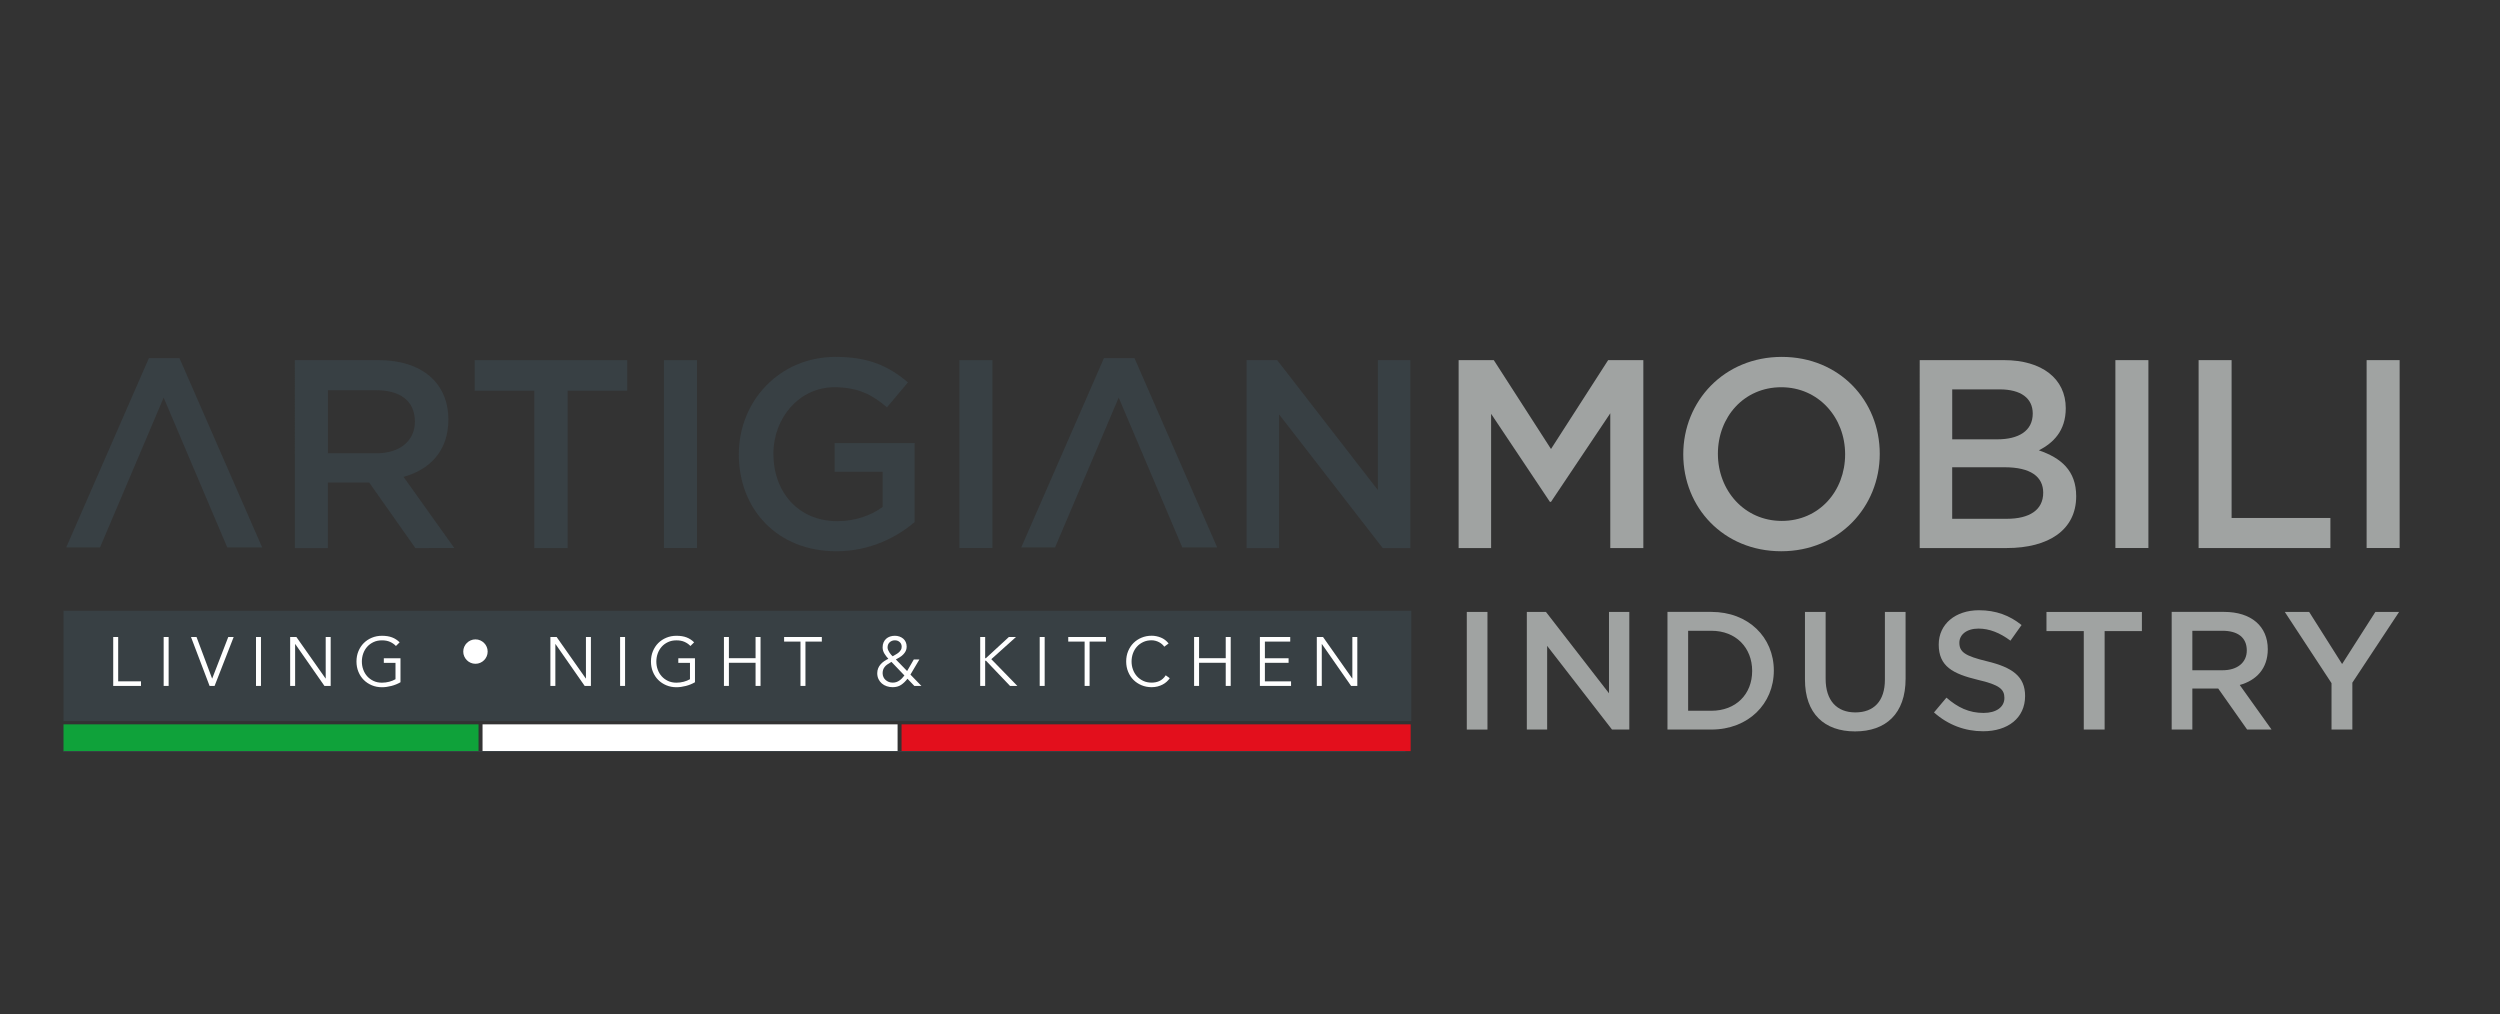 <?xml version="1.0" encoding="utf-8"?>
<!-- Generator: Adobe Illustrator 27.0.0, SVG Export Plug-In . SVG Version: 6.00 Build 0)  -->
<svg version="1.1" id="Layer_1" xmlns="http://www.w3.org/2000/svg" xmlns:xlink="http://www.w3.org/1999/xlink" x="0px" y="0px"
	 viewBox="0 0 850.39 345" style="enable-background:new 0 0 850.39 345;" xml:space="preserve">
<rect x="0" y="0" width="850.39" height="345" fill="#333333" stroke="none"/>
<style type="text/css">
	.st0{fill:#A0A3A2;}
	.st1{fill:#384044;}
	.st2{fill:#FFFFFF;}
	.st3{fill:#0FA23A;}
	.st4{fill:#E30F1C;}
	.st5{fill:none;stroke:#384044;stroke-width:0.32;stroke-miterlimit:10;}
</style>
<g>
	<g>
		<g>
			<rect x="498.94" y="208.15" class="st0" width="7.03" height="40.02"/>
			<polygon class="st0" points="547.31,208.16 554.22,208.16 554.22,248.16 548.33,248.16 526.27,219.7 526.27,248.16 
				519.36,248.16 519.36,208.16 525.87,208.16 547.31,235.82 			"/>
			<path class="st0" d="M582.12,248.16H567.2v-40.02h14.92c12.58,0,21.26,8.63,21.26,19.95S594.69,248.16,582.12,248.16
				 M582.12,214.56h-7.89v27.21h7.89c8.4,0,13.89-5.66,13.89-13.55C596,220.33,590.52,214.56,582.12,214.56"/>
			<path class="st0" d="M648.2,230.85c0,11.95-6.74,17.94-17.2,17.94c-10.4,0-17.03-6-17.03-17.61v-23.03H621v22.75
				c0,7.42,3.83,11.43,10.11,11.43c6.23,0,10.05-3.77,10.05-11.15v-23.03h7.03L648.2,230.85L648.2,230.85z"/>
			<path class="st0" d="M675.99,224.96c8.46,2.06,12.86,5.09,12.86,11.78c0,7.54-5.89,12-14.29,12c-6.12,0-11.89-2.12-16.7-6.4
				l4.23-5.03c3.83,3.32,7.66,5.2,12.63,5.2c4.34,0,7.09-2,7.09-5.09c0-2.91-1.6-4.46-9.03-6.17c-8.52-2.06-13.31-4.57-13.31-12.01
				c0-6.97,5.71-11.66,13.66-11.66c5.83,0,10.46,1.77,14.52,5.03l-3.78,5.32c-3.6-2.69-7.2-4.11-10.86-4.11
				c-4.11,0-6.52,2.12-6.52,4.8C666.49,221.76,668.32,223.12,675.99,224.96"/>
			<polygon class="st0" points="715.9,248.16 708.81,248.16 708.81,214.67 696.12,214.67 696.12,208.16 728.58,208.16 
				728.58,214.67 715.9,214.67 			"/>
			<path class="st0" d="M764.37,248.16l-9.83-13.95h-8.8v13.95h-7.03v-40.02h17.83c9.2,0,14.86,4.86,14.86,12.69
				c0,6.63-3.94,10.63-9.54,12.17l10.81,15.15H764.37z M755.97,214.56h-10.23v13.43h10.29c5.03,0,8.23-2.63,8.23-6.74
				C764.26,216.84,761.17,214.56,755.97,214.56"/>
			<polygon class="st0" points="800.17,248.16 793.08,248.16 793.08,232.38 777.19,208.16 785.48,208.16 796.68,225.87 
				807.99,208.16 816.06,208.16 800.17,232.21 			"/>
			<path class="st1" d="M141.29,186.42l-15.7-22.28h-14.07v22.28h-11.23V122.5h28.49c14.7,0,23.74,7.76,23.74,20.26
				c0,10.6-6.3,16.99-15.25,19.45l17.26,24.2L141.29,186.42L141.29,186.42z M127.88,132.73h-16.34v21.46h16.44
				c8.03,0,13.15-4.21,13.15-10.78C141.11,136.38,136.18,132.73,127.88,132.73"/>
			<polygon class="st1" points="193.07,186.42 181.75,186.42 181.75,132.91 161.47,132.91 161.47,122.5 213.34,122.5 213.34,132.91 
				193.07,132.91 			"/>
			<rect x="225.84" y="122.5" class="st1" width="11.23" height="63.91"/>
			<path class="st1" d="M284.45,187.51c-19.99,0-33.14-14.24-33.14-32.97c0-17.98,13.7-33.14,32.96-33.14
				c11.14,0,17.99,3.1,24.57,8.67l-7.13,8.49c-4.93-4.2-9.76-6.84-17.9-6.84c-11.78,0-20.73,10.23-20.73,22.64
				c0,13.24,8.67,22.92,21.73,22.92c6.02,0,11.5-1.91,15.43-4.84v-11.95H283.9v-9.77h27.22v26.85
				C304.82,182.95,295.78,187.51,284.45,187.51"/>
			<rect x="326.35" y="122.5" class="st1" width="11.23" height="63.91"/>
			<polygon class="st1" points="468.69,122.5 479.74,122.5 479.74,186.42 470.33,186.42 435.08,140.94 435.08,186.42 424.04,186.42 
				424.04,122.5 434.44,122.5 468.69,166.7 			"/>
			<polygon class="st0" points="527.58,170.71 527.21,170.71 507.21,140.76 507.21,186.42 496.16,186.42 496.16,122.5 508.12,122.5 
				527.58,152.73 547.02,122.5 558.99,122.5 558.99,186.42 547.75,186.42 547.75,140.58 			"/>
			<path class="st0" d="M605.9,187.51c-19.64,0-33.33-14.88-33.33-32.97c0-18.08,13.88-33.14,33.51-33.14
				c19.63,0,33.33,14.89,33.33,32.97C639.41,172.44,625.54,187.51,605.9,187.51 M605.9,131.72c-12.69,0-21.55,10.13-21.55,22.64
				c0,12.51,9.04,22.83,21.73,22.83s21.55-10.13,21.55-22.65C627.64,142.05,618.6,131.72,605.9,131.72"/>
			<path class="st0" d="M702.68,138.85c0,7.85-4.38,11.87-9.14,14.34c7.49,2.56,12.69,6.85,12.69,15.61
				c0,11.5-9.41,17.62-23.65,17.62h-29.58V122.5h28.67C694.56,122.5,702.68,128.8,702.68,138.85 M691.45,140.67
				c0-5.2-4.02-8.22-11.23-8.22h-16.16v16.99h15.34C686.61,149.44,691.45,146.61,691.45,140.67 M695.01,167.61
				c0-5.48-4.29-8.67-13.15-8.67h-17.81v17.53h18.63C690.35,176.46,695.01,173.46,695.01,167.61"/>
			<rect x="719.56" y="122.5" class="st0" width="11.23" height="63.91"/>
			<polygon class="st0" points="747.87,122.5 759.09,122.5 759.09,176.19 792.7,176.19 792.7,186.42 747.87,186.42 			"/>
			<rect x="805.02" y="122.5" class="st0" width="11.23" height="63.91"/>
			<polygon class="st1" points="61.05,121.83 50.65,121.83 22.53,186.2 34.03,186.2 55.67,135.25 77.3,186.2 89.17,186.2 			"/>
			<polygon class="st1" points="385.91,121.83 375.51,121.83 347.39,186.2 358.89,186.2 380.53,135.25 402.16,186.2 414.03,186.2 
							"/>
			<rect x="21.6" y="207.75" class="st1" width="458.46" height="37.54"/>
		</g>
		<g>
			<path class="st2" d="M40.21,231.77h7.75v1.55h-9.45v-16.64h1.69V231.77z"/>
			<path class="st2" d="M57.36,233.32h-1.69v-16.64h1.69V233.32z"/>
			<path class="st2" d="M72.14,230.79h0.05l5.45-14.1h1.84l-6.49,16.64h-1.7l-6.32-16.64h1.88L72.14,230.79z"/>
			<path class="st2" d="M88.77,233.32h-1.69v-16.64h1.69V233.32z"/>
			<path class="st2" d="M110.74,230.79h0.05v-14.11h1.69v16.64h-2.12l-9.92-14.24h-0.05v14.24h-1.69v-16.64h2.12L110.74,230.79z"/>
			<path class="st2" d="M134.68,219.74c-0.56-0.6-1.24-1.06-2.02-1.41c-0.78-0.35-1.69-0.51-2.73-0.51c-1.06,0-2.02,0.19-2.87,0.59
				c-0.84,0.4-1.57,0.92-2.15,1.58c-0.59,0.66-1.03,1.42-1.35,2.29c-0.31,0.87-0.47,1.78-0.47,2.74c0,0.96,0.15,1.87,0.47,2.74
				c0.31,0.87,0.76,1.63,1.35,2.29c0.59,0.66,1.31,1.18,2.15,1.58c0.85,0.4,1.8,0.59,2.87,0.59c0.86,0,1.69-0.11,2.47-0.32
				c0.79-0.21,1.5-0.5,2.13-0.86v-5.57h-3.97v-1.55h5.67v8.15c-0.94,0.55-1.97,0.97-3.09,1.26s-2.18,0.44-3.21,0.44
				c-1.24,0-2.39-0.22-3.44-0.66c-1.05-0.44-1.97-1.04-2.75-1.82c-0.77-0.77-1.38-1.69-1.82-2.77c-0.44-1.06-0.66-2.23-0.66-3.5
				s0.22-2.44,0.66-3.5s1.04-1.99,1.82-2.77c0.77-0.77,1.69-1.38,2.75-1.82c1.05-0.44,2.2-0.66,3.44-0.66
				c1.33,0,2.47,0.18,3.44,0.55c0.97,0.37,1.82,0.93,2.57,1.68L134.68,219.74z"/>
		</g>
		<g>
			<path class="st2" d="M157.58,221.64c0-0.58,0.11-1.12,0.33-1.62c0.22-0.5,0.51-0.94,0.89-1.31s0.81-0.68,1.31-0.89
				c0.5-0.22,1.04-0.33,1.62-0.33s1.12,0.11,1.62,0.33c0.5,0.22,0.94,0.52,1.31,0.89c0.38,0.37,0.68,0.81,0.89,1.31
				c0.22,0.5,0.33,1.04,0.33,1.62s-0.11,1.12-0.33,1.62s-0.51,0.94-0.89,1.31c-0.38,0.38-0.81,0.68-1.31,0.89
				c-0.5,0.22-1.04,0.33-1.62,0.33s-1.12-0.11-1.62-0.33c-0.5-0.22-0.94-0.51-1.31-0.89s-0.68-0.81-0.89-1.31
				C157.68,222.76,157.58,222.22,157.58,221.64z"/>
		</g>
		<g>
			<path class="st2" d="M199.26,230.79h0.05v-14.11H201v16.64h-2.12l-9.92-14.24h-0.05v14.24h-1.69v-16.64h2.12L199.26,230.79z"/>
			<path class="st2" d="M212.62,233.32h-1.69v-16.64h1.69V233.32z"/>
			<path class="st2" d="M234.85,219.74c-0.56-0.6-1.24-1.06-2.02-1.41c-0.78-0.35-1.69-0.51-2.73-0.51c-1.06,0-2.02,0.19-2.87,0.59
				c-0.84,0.4-1.57,0.92-2.15,1.58c-0.59,0.66-1.03,1.42-1.35,2.29c-0.31,0.87-0.47,1.78-0.47,2.74c0,0.96,0.15,1.87,0.47,2.74
				c0.31,0.87,0.76,1.63,1.35,2.29c0.59,0.66,1.31,1.18,2.15,1.58c0.85,0.4,1.8,0.59,2.87,0.59c0.86,0,1.69-0.11,2.47-0.32
				c0.79-0.21,1.5-0.5,2.13-0.86v-5.57h-3.97v-1.55h5.67v8.15c-0.94,0.55-1.97,0.97-3.09,1.26s-2.18,0.44-3.21,0.44
				c-1.24,0-2.39-0.22-3.44-0.66c-1.05-0.44-1.97-1.04-2.75-1.82c-0.77-0.77-1.38-1.69-1.82-2.77c-0.44-1.06-0.66-2.23-0.66-3.5
				s0.22-2.44,0.66-3.5c0.44-1.06,1.04-1.99,1.82-2.77c0.77-0.77,1.69-1.38,2.75-1.82c1.05-0.44,2.2-0.66,3.44-0.66
				c1.33,0,2.47,0.18,3.44,0.55c0.97,0.37,1.82,0.93,2.57,1.68L234.85,219.74z"/>
			<path class="st2" d="M246.25,216.68h1.69v7.21h9.07v-7.21h1.69v16.64h-1.69v-7.87h-9.07v7.87h-1.69V216.68z"/>
			<path class="st2" d="M273.98,233.32h-1.69v-15.08h-5.57v-1.56h12.83v1.56h-5.57V233.32z"/>
			<path class="st2" d="M309.69,229.47l3.74,3.86h-2.4l-2.35-2.45c-0.69,0.89-1.42,1.6-2.2,2.11c-0.78,0.51-1.74,0.76-2.86,0.76
				c-0.69,0-1.35-0.11-1.98-0.32c-0.64-0.21-1.19-0.52-1.67-0.93s-0.86-0.91-1.14-1.49c-0.28-0.59-0.43-1.26-0.43-2.01
				c0-0.61,0.11-1.17,0.31-1.67c0.2-0.5,0.48-0.95,0.83-1.35c0.35-0.4,0.75-0.75,1.21-1.07c0.45-0.32,0.94-0.59,1.43-0.82
				c-0.5-0.53-0.96-1.12-1.35-1.77s-0.6-1.36-0.6-2.13c0-0.63,0.11-1.18,0.32-1.67c0.21-0.48,0.5-0.9,0.88-1.24s0.81-0.59,1.31-0.76
				s1.05-0.26,1.64-0.26c0.55,0,1.06,0.08,1.55,0.25c0.48,0.16,0.91,0.41,1.29,0.72c0.37,0.31,0.66,0.71,0.87,1.16
				c0.21,0.46,0.32,1,0.32,1.6c0,0.55-0.11,1.03-0.33,1.47c-0.22,0.44-0.5,0.82-0.86,1.18c-0.35,0.36-0.74,0.67-1.19,0.94
				c-0.44,0.27-0.87,0.52-1.3,0.74l3.83,3.94l2.28-3.94h1.9L309.69,229.47z M303.23,225.14c-0.55,0.31-1.02,0.61-1.4,0.88
				c-0.39,0.27-0.7,0.56-0.93,0.87s-0.41,0.63-0.51,0.98c-0.11,0.35-0.16,0.73-0.16,1.15c0,0.47,0.1,0.9,0.28,1.3s0.44,0.73,0.75,1
				c0.31,0.27,0.68,0.49,1.08,0.65c0.41,0.15,0.84,0.23,1.3,0.23s0.87-0.06,1.24-0.18c0.37-0.13,0.72-0.3,1.03-0.52
				c0.32-0.22,0.62-0.47,0.91-0.77c0.28-0.3,0.55-0.62,0.82-0.97L303.23,225.14z M306.71,220c0-0.66-0.22-1.19-0.67-1.59
				c-0.44-0.4-0.99-0.6-1.63-0.6c-0.71,0-1.3,0.22-1.78,0.66c-0.48,0.44-0.72,1.03-0.72,1.79c0,0.28,0.07,0.58,0.2,0.88
				c0.14,0.31,0.29,0.59,0.47,0.86c0.18,0.27,0.37,0.51,0.56,0.74c0.19,0.22,0.37,0.4,0.5,0.5c0.31-0.18,0.65-0.38,1.01-0.58
				c0.36-0.19,0.7-0.42,1-0.67c0.31-0.25,0.55-0.54,0.75-0.87C306.62,220.8,306.71,220.42,306.71,220z"/>
			<path class="st2" d="M335.12,223.89h0.02h0.21l7.82-7.21h2.42l-8.39,7.54l8.86,9.1h-2.49l-8.18-8.58h-0.26h-0.02v8.58h-1.69
				v-16.64h1.69v7.21H335.12z"/>
			<path class="st2" d="M355.35,233.32h-1.69v-16.64h1.69V233.32z"/>
			<path class="st2" d="M370.63,233.32h-1.69v-15.08h-5.57v-1.56h12.83v1.56h-5.57L370.63,233.32L370.63,233.32z"/>
			<path class="st2" d="M397.9,230.69c-0.28,0.43-0.63,0.82-1.04,1.2s-0.89,0.71-1.42,0.98c-0.53,0.27-1.11,0.49-1.73,0.65
				c-0.62,0.15-1.28,0.23-1.96,0.23c-1.24,0-2.39-0.22-3.44-0.66s-1.97-1.04-2.75-1.82c-0.77-0.77-1.38-1.69-1.82-2.77
				c-0.44-1.06-0.66-2.23-0.66-3.5s0.22-2.44,0.66-3.5c0.44-1.06,1.04-1.99,1.82-2.77c0.77-0.77,1.69-1.38,2.75-1.82
				c1.05-0.44,2.2-0.66,3.44-0.66c1.03,0,2.07,0.2,3.1,0.61s1.91,1.08,2.66,2.02l-1.48,1.1c-0.17-0.27-0.41-0.53-0.71-0.8
				c-0.3-0.27-0.64-0.5-1.02-0.71s-0.79-0.37-1.24-0.49s-0.88-0.18-1.31-0.18c-1.06,0-2.02,0.19-2.87,0.59
				c-0.84,0.4-1.57,0.92-2.15,1.58c-0.59,0.66-1.03,1.42-1.35,2.29c-0.31,0.87-0.47,1.78-0.47,2.74s0.15,1.87,0.47,2.74
				c0.31,0.87,0.76,1.63,1.35,2.29c0.59,0.66,1.31,1.18,2.15,1.58c0.85,0.4,1.8,0.59,2.87,0.59c0.44,0,0.87-0.04,1.31-0.12
				c0.43-0.08,0.85-0.21,1.27-0.4c0.42-0.18,0.8-0.44,1.18-0.76c0.37-0.32,0.71-0.73,1.02-1.21L397.9,230.69z"/>
			<path class="st2" d="M406.18,216.68h1.69v7.21h9.07v-7.21h1.69v16.64h-1.69v-7.87h-9.07v7.87h-1.69V216.68z"/>
			<path class="st2" d="M430.26,231.77h8.9v1.55h-10.6v-16.64h10.32v1.56h-8.62v5.67h8.06v1.55h-8.06V231.77z"/>
			<path class="st2" d="M459.96,230.79h0.05v-14.11h1.69v16.64h-2.12l-9.92-14.24h-0.05v14.24h-1.69v-16.64h2.12L459.96,230.79z"/>
		</g>
		<g>
			<rect x="21.6" y="246.39" class="st3" width="141.18" height="9.11"/>
			<rect x="164.14" y="246.39" class="st2" width="141.18" height="9.11"/>
			<rect x="306.67" y="246.39" class="st4" width="173.17" height="9.11"/>
			<line class="st5" x1="21.5" y1="255.62" x2="478.06" y2="255.62"/>
		</g>
	</g>
</g>
</svg>

